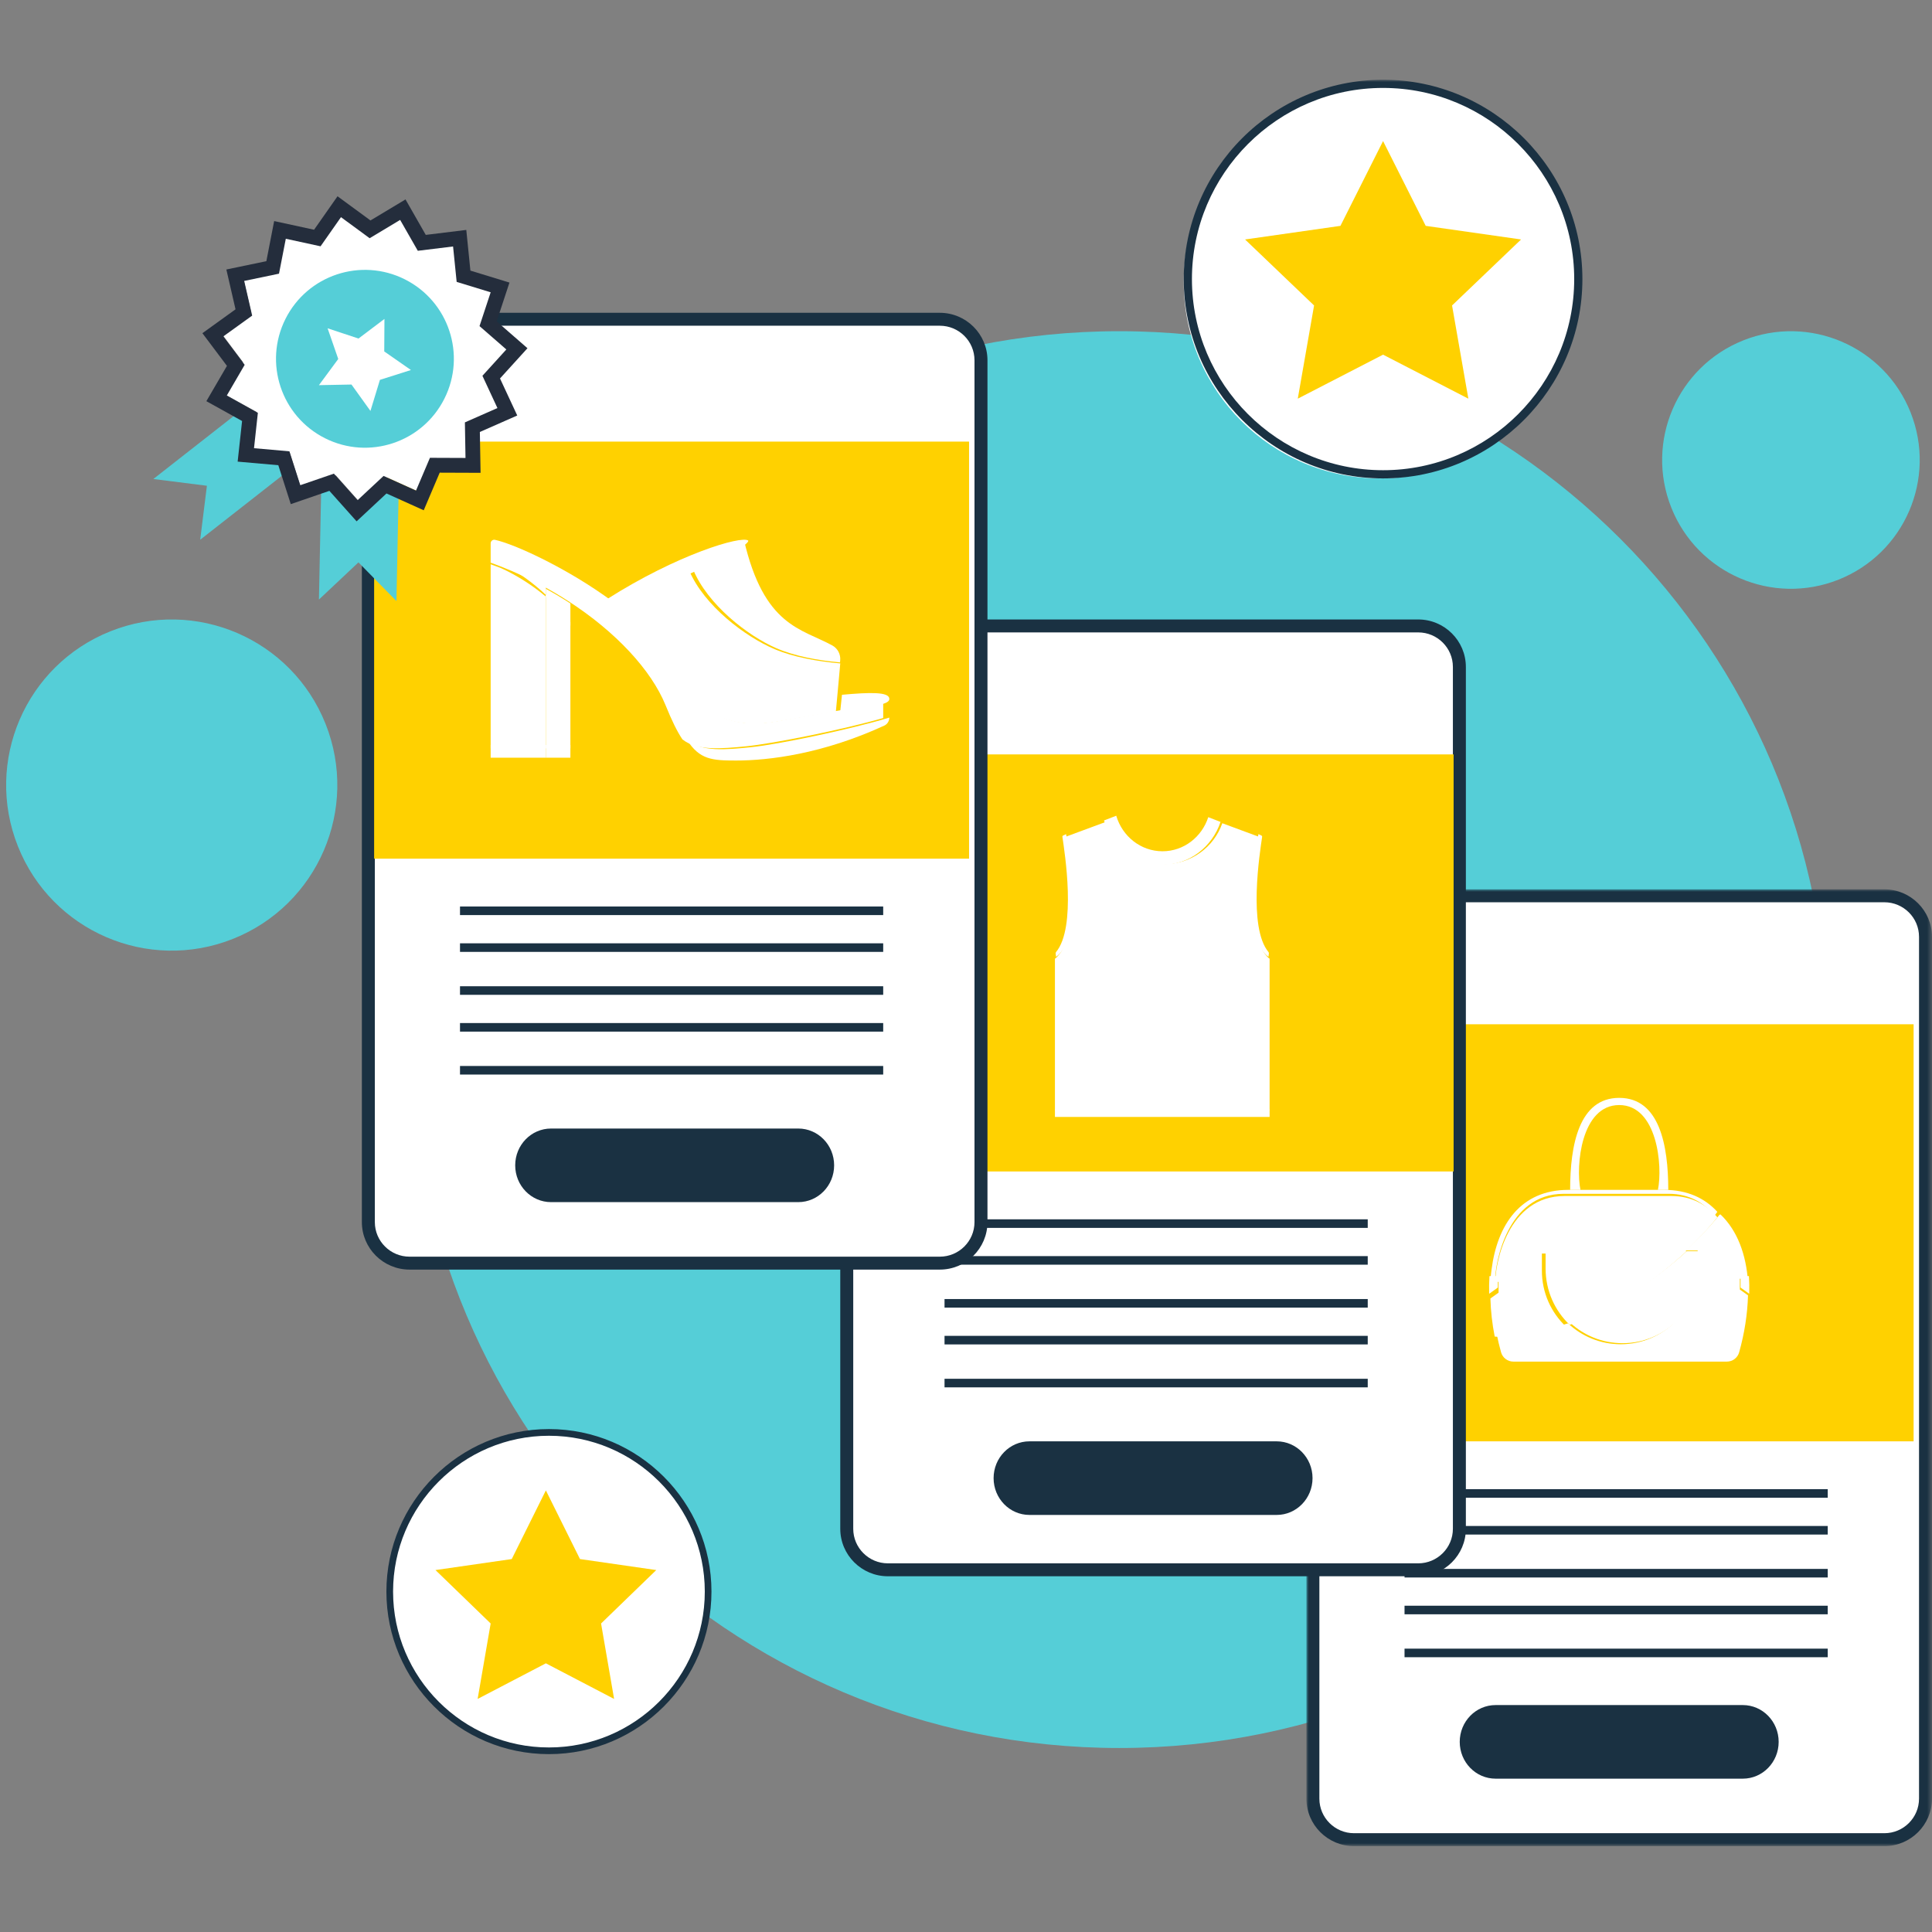 <?xml version="1.0" encoding="UTF-8"?>
<svg width="400px" height="400px" viewBox="0 0 400 400" version="1.1" xmlns="http://www.w3.org/2000/svg" xmlns:xlink="http://www.w3.org/1999/xlink">
    <rect x="0" y="0" width="400" height="400" fill="#808080" stroke="none"/>
    <title>icon/b/018 2</title>
    <defs>
        <polygon id="path-1" points="0 0 129.524 0 129.524 198.095 0 198.095"></polygon>
        <polygon id="path-3" points="0 365.714 398.73 365.714 398.73 0 0 0"></polygon>
    </defs>
    <g id="web" stroke="none" stroke-width="1" fill="none" fill-rule="evenodd">
        <g id="#03_LINE-好友分潤" transform="translate(-414, -3003)">
            <g id="Group-2" transform="translate(414, 3003)">
                <g id="Group-78" transform="translate(1.27, 16.508)">
                    <path d="M377.143,198.73 C377.143,117.73 311.479,52.063 230.474,52.063 C149.473,52.063 83.81,117.73 83.81,198.73 C83.806,279.73 149.473,345.397 230.474,345.397 C311.479,345.397 377.143,279.73 377.143,198.73" id="Fill-1" fill="#55CED7"></path>
                    <path d="M2.442,158.715 C-4.563,141.127 4.017,121.192 21.605,114.188 C39.189,107.183 59.125,115.762 66.129,133.35 C73.134,150.934 64.558,170.87 46.97,177.874 C29.382,184.882 9.446,176.303 2.442,158.715" id="Fill-3" fill="#55CED7"></path>
                    <path d="M344.757,88.594 C339.308,74.916 345.981,59.409 359.66,53.964 C373.339,48.515 388.842,55.185 394.291,68.863 C399.74,82.542 393.066,98.048 379.388,103.497 C365.709,108.946 350.206,102.273 344.757,88.594" id="Fill-5" fill="#55CED7"></path>
                    <path d="M387.743,364.444 L278.924,364.444 C274.256,364.444 270.476,360.641 270.476,355.944 L270.476,177.389 C270.476,172.696 274.256,168.889 278.924,168.889 L387.743,168.889 C392.407,168.889 396.19,172.696 396.19,177.389 L396.19,355.944 C396.19,360.641 392.407,364.444 387.743,364.444" id="Fill-7" fill="#FFFFFF"></path>
                    <g id="Group-11" transform="translate(269.206, 167.619)">
                        <mask id="mask-2" fill="white">
                            <use xlink:href="#path-1"></use>
                        </mask>
                        <g id="Clip-10"></g>
                        <path d="M9.863,2.677 C5.906,2.677 2.686,5.885 2.686,9.833 L2.686,188.263 C2.686,192.207 5.906,195.419 9.863,195.419 L119.661,195.419 C123.619,195.419 126.838,192.207 126.838,188.263 L126.838,9.833 C126.838,5.885 123.619,2.677 119.661,2.677 L9.863,2.677 Z M119.661,198.096 L9.863,198.096 C4.423,198.096 0,193.684 0,188.263 L0,9.833 C0,4.411 4.423,0 9.863,0 L119.661,0 C125.098,0 129.524,4.411 129.524,9.833 L129.524,188.263 C129.524,193.684 125.098,198.096 119.661,198.096 L119.661,198.096 Z" id="Fill-9" fill="#1A3142" mask="url(#mask-2)"></path>
                    </g>
                    <mask id="mask-4" fill="white">
                        <use xlink:href="#path-3"></use>
                    </mask>
                    <g id="Clip-13"></g>
                    <polygon id="Fill-12" fill="#FFD100" mask="url(#mask-4)" points="271.746 281.905 394.921 281.905 394.921 195.556 271.746 195.556"></polygon>
                    <polygon id="Fill-14" fill="#1A3142" mask="url(#mask-4)" points="289.524 293.586 377.143 293.586 377.143 291.811 289.524 291.811"></polygon>
                    <polygon id="Fill-15" fill="#1A3142" mask="url(#mask-4)" points="289.524 301.205 377.143 301.205 377.143 299.43 289.524 299.43"></polygon>
                    <polygon id="Fill-16" fill="#1A3142" mask="url(#mask-4)" points="289.524 310.094 377.143 310.094 377.143 308.319 289.524 308.319"></polygon>
                    <polygon id="Fill-17" fill="#1A3142" mask="url(#mask-4)" points="289.524 317.713 377.143 317.713 377.143 315.938 289.524 315.938"></polygon>
                    <polygon id="Fill-18" fill="#1A3142" mask="url(#mask-4)" points="289.524 326.602 377.143 326.602 377.143 324.827 289.524 324.827"></polygon>
                    <path d="M359.563,351.746 L308.373,351.746 C304.275,351.746 300.952,348.335 300.952,344.127 L300.952,344.127 C300.952,339.919 304.275,336.508 308.373,336.508 L359.563,336.508 C363.661,336.508 366.984,339.919 366.984,344.127 L366.984,344.127 C366.984,348.335 363.661,351.746 359.563,351.746" id="Fill-19" fill="#1A3142" mask="url(#mask-4)"></path>
                    <path d="M325.079,41.905 C325.079,64.349 306.885,82.54 284.444,82.54 C262.001,82.54 243.81,64.349 243.81,41.905 C243.81,19.461 262.001,1.27 284.444,1.27 C306.885,1.27 325.079,19.461 325.079,41.905" id="Fill-20" fill="#FFFFFF" mask="url(#mask-4)"></path>
                    <path d="M285.079,1.697 C263.26,1.697 245.507,19.451 245.507,41.272 C245.507,63.092 263.26,80.843 285.079,80.843 C306.899,80.843 324.652,63.092 324.652,41.272 C324.652,19.451 306.899,1.697 285.079,1.697 M285.079,82.54 C262.324,82.54 243.81,64.028 243.81,41.272 C243.81,18.515 262.324,0 285.079,0 C307.835,0 326.349,18.515 326.349,41.272 C326.349,64.028 307.835,82.54 285.079,82.54" id="Fill-21" fill="#1A3142" mask="url(#mask-4)"></path>
                    <polygon id="Fill-22" fill="#FFD100" mask="url(#mask-4)" points="285.079 12.698 276.252 30.254 256.508 33.071 270.795 46.736 267.421 66.032 285.079 56.92 302.737 66.032 299.363 46.736 313.651 33.071 293.907 30.254"></polygon>
                    <path d="M144.762,313.016 C144.762,330.9 130.265,345.397 112.381,345.397 C94.497,345.397 80,330.9 80,313.016 C80,295.132 94.497,280.635 112.381,280.635 C130.265,280.635 144.762,295.132 144.762,313.016" id="Fill-23" fill="#FFFFFF" mask="url(#mask-4)"></path>
                    <path d="M112.381,280.75 C94.588,280.75 80.112,295.225 80.112,313.018 C80.112,330.81 94.588,345.285 112.381,345.285 C130.174,345.285 144.65,330.81 144.65,313.018 C144.65,295.225 130.174,280.75 112.381,280.75 M112.381,346.667 C93.825,346.667 78.73,331.573 78.73,313.018 C78.73,294.463 93.825,279.365 112.381,279.365 C130.937,279.365 146.032,294.463 146.032,313.018 C146.032,331.573 130.937,346.667 112.381,346.667" id="Fill-24" fill="#1A3142" mask="url(#mask-4)"></path>
                    <polygon id="Fill-25" fill="#FFD100" mask="url(#mask-4)" points="111.746 292.063 104.683 306.277 88.889 308.556 100.317 319.618 97.619 335.238 111.746 327.866 125.873 335.238 123.175 319.618 134.603 308.556 118.809 306.277"></polygon>
                    <path d="M354.932,234.921 C358.48,238.295 360.257,243.303 360.635,248.889 L359.583,248.889 L359.583,248.871 C359.583,246.504 358.445,240.06 354.286,235.679 C354.514,235.413 354.731,235.162 354.932,234.921" id="Fill-26" fill="#FFFFFF" mask="url(#mask-4)"></path>
                    <path d="M344.727,231.111 C349.036,231.111 352.117,232.972 354.286,235.519 C352.665,237.57 350.231,240.217 347.186,243.021 L317.962,243.021 L317.962,246.582 C317.962,251.14 319.873,255.25 322.944,258.148 C318.17,259.773 313.185,260.622 308.193,260.217 C307.674,257.581 307.373,254.924 307.302,252.331 L308.994,251.122 L308.994,248.885 L308.318,248.885 L308.318,248.867 C308.318,245.098 310.87,231.111 322.686,231.111 L333.705,231.111 L344.727,231.111 Z" id="Fill-27" fill="#FFFFFF" mask="url(#mask-4)"></path>
                    <path d="M318.73,242.54 L347.937,242.54 C341.803,248.233 333.169,254.541 323.709,257.778 C320.64,254.859 318.73,250.719 318.73,246.131 L318.73,242.54 Z" id="Fill-28" fill="#FFFFFF" mask="url(#mask-4)"></path>
                    <path d="M350.476,242.54 L350.476,246.027 C350.476,254.619 343.4,261.587 334.667,261.587 C330.461,261.587 326.643,259.973 323.81,257.339 C333.241,254.195 341.843,248.069 347.956,242.54 L350.476,242.54 Z" id="Fill-29" fill="#FFFFFF" mask="url(#mask-4)"></path>
                    <path d="M344.253,230.658 L333.352,230.658 L322.456,230.658 C310.77,230.658 308.247,245.004 308.247,248.87 L308.247,248.889 L307.302,248.889 C307.305,248.687 307.323,248.488 307.341,248.286 C307.383,247.646 307.447,247.009 307.535,246.38 C308.721,237.07 313.534,229.841 323.45,229.841 L325.531,229.841 L333.352,229.841 L341.17,229.841 L343.262,229.841 C348.085,229.841 351.709,231.555 354.286,234.392 C354.102,234.642 353.911,234.903 353.705,235.179 C351.561,232.567 348.514,230.658 344.253,230.658" id="Fill-30" fill="#FFFFFF" mask="url(#mask-4)"></path>
                    <path d="M319.126,265.397 L313.858,265.397 L312.06,265.397 C310.875,265.397 309.835,264.614 309.512,263.477 C309.149,262.176 308.833,260.861 308.571,259.538 C313.578,259.942 318.577,259.095 323.365,257.476 C326.214,260.16 330.061,261.804 334.293,261.804 C343.085,261.804 350.213,254.705 350.213,245.952 L350.213,242.398 L347.676,242.398 C350.73,239.607 353.17,236.969 354.796,234.921 C358.586,239.339 359.623,245.837 359.623,248.225 L359.623,248.243 L358.945,248.243 L358.945,250.473 L360.635,251.681 C360.534,255.567 359.892,259.603 358.801,263.477 C358.485,264.614 357.444,265.397 356.26,265.397 L354.462,265.397 L349.186,265.397 L334.156,265.397 L319.126,265.397 Z" id="Fill-31" fill="#FFFFFF" mask="url(#mask-4)"></path>
                    <path d="M341.986,229.841 C343.009,224.85 341.84,212.281 333.968,212.281 C326.092,212.281 324.931,224.85 325.947,229.841 L323.81,229.841 C323.81,220.572 325.635,210.794 333.968,210.794 C342.305,210.794 344.127,220.572 344.127,229.841 L341.986,229.841 Z" id="Fill-32" fill="#FFFFFF" mask="url(#mask-4)"></path>
                    <path d="M360.83,247.691 C360.907,248.891 360.926,250.118 360.888,251.356 L359.093,250.069 L359.093,247.691 L359.813,247.691 L360.83,247.691 Z" id="Fill-33" fill="#FFFFFF" mask="url(#mask-4)"></path>
                    <path d="M308.844,247.695 L308.844,250.072 L307.042,251.352 C307.012,250.114 307.031,248.895 307.107,247.695 L308.124,247.695 L308.844,247.695 Z" id="Fill-34" fill="#FFFFFF" mask="url(#mask-4)"></path>
                    <path d="M292.505,308.571 L183.686,308.571 C179.022,308.571 175.238,304.768 175.238,300.071 L175.238,121.516 C175.238,116.823 179.022,113.016 183.686,113.016 L292.505,113.016 C297.169,113.016 300.952,116.823 300.952,121.516 L300.952,300.071 C300.952,304.768 297.169,308.571 292.505,308.571" id="Fill-35" fill="#FFFFFF" mask="url(#mask-4)"></path>
                    <path d="M182.561,114.423 C178.604,114.423 175.384,117.631 175.384,121.575 L175.384,300.009 C175.384,303.952 178.604,307.165 182.561,307.165 L292.356,307.165 C296.317,307.165 299.536,303.952 299.536,300.009 L299.536,121.575 C299.536,117.631 296.317,114.423 292.356,114.423 L182.561,114.423 Z M292.356,309.841 L182.561,309.841 C177.121,309.841 172.698,305.43 172.698,300.009 L172.698,121.575 C172.698,116.157 177.121,111.746 182.561,111.746 L292.356,111.746 C297.796,111.746 302.222,116.157 302.222,121.575 L302.222,300.009 C302.222,305.43 297.796,309.841 292.356,309.841 L292.356,309.841 Z" id="Fill-36" fill="#1A3142" mask="url(#mask-4)"></path>
                    <polygon id="Fill-37" fill="#FFD100" mask="url(#mask-4)" points="176.508 226.032 299.683 226.032 299.683 139.683 176.508 139.683"></polygon>
                    <polygon id="Fill-38" fill="#1A3142" mask="url(#mask-4)" points="194.286 237.713 281.905 237.713 281.905 235.938 194.286 235.938"></polygon>
                    <polygon id="Fill-39" fill="#1A3142" mask="url(#mask-4)" points="194.286 245.332 281.905 245.332 281.905 243.557 194.286 243.557"></polygon>
                    <polygon id="Fill-40" fill="#1A3142" mask="url(#mask-4)" points="194.286 254.221 281.905 254.221 281.905 252.446 194.286 252.446"></polygon>
                    <polygon id="Fill-41" fill="#1A3142" mask="url(#mask-4)" points="194.286 261.84 281.905 261.84 281.905 260.065 194.286 260.065"></polygon>
                    <polygon id="Fill-42" fill="#1A3142" mask="url(#mask-4)" points="194.286 270.729 281.905 270.729 281.905 268.954 194.286 268.954"></polygon>
                    <path d="M263.055,297.143 L211.866,297.143 C207.767,297.143 204.444,293.731 204.444,289.524 L204.444,289.524 C204.444,285.316 207.767,281.905 211.866,281.905 L263.055,281.905 C267.153,281.905 270.476,285.316 270.476,289.524 L270.476,289.524 C270.476,293.731 267.153,297.143 263.055,297.143" id="Fill-43" fill="#1A3142" mask="url(#mask-4)"></path>
                    <path d="M192.187,245.079 L83.368,245.079 C78.704,245.079 74.921,241.276 74.921,236.579 L74.921,58.024 C74.921,53.331 78.704,49.524 83.368,49.524 L192.187,49.524 C196.851,49.524 200.635,53.331 200.635,58.024 L200.635,236.579 C200.635,241.276 196.851,245.079 192.187,245.079" id="Fill-44" fill="#FFFFFF" mask="url(#mask-4)"></path>
                    <path d="M83.517,50.931 C79.56,50.931 76.337,54.139 76.337,58.083 L76.337,236.517 C76.337,240.46 79.56,243.672 83.517,243.672 L193.308,243.672 C197.269,243.672 200.489,240.46 200.489,236.517 L200.489,58.083 C200.489,54.139 197.269,50.931 193.308,50.931 L83.517,50.931 Z M193.308,246.349 L83.517,246.349 C78.077,246.349 73.651,241.938 73.651,236.517 L73.651,58.083 C73.651,52.665 78.077,48.254 83.517,48.254 L193.308,48.254 C198.748,48.254 203.175,52.665 203.175,58.083 L203.175,236.517 C203.175,241.938 198.748,246.349 193.308,246.349 L193.308,246.349 Z" id="Fill-45" fill="#1A3142" mask="url(#mask-4)"></path>
                    <polygon id="Fill-46" fill="#FFD100" mask="url(#mask-4)" points="76.19 161.27 199.365 161.27 199.365 74.921 76.19 74.921"></polygon>
                    <polygon id="Fill-47" fill="#1A3142" mask="url(#mask-4)" points="93.968 172.951 181.587 172.951 181.587 171.176 93.968 171.176"></polygon>
                    <polygon id="Fill-48" fill="#1A3142" mask="url(#mask-4)" points="93.968 180.57 181.587 180.57 181.587 178.795 93.968 178.795"></polygon>
                    <polygon id="Fill-49" fill="#1A3142" mask="url(#mask-4)" points="93.968 189.459 181.587 189.459 181.587 187.684 93.968 187.684"></polygon>
                    <polygon id="Fill-50" fill="#1A3142" mask="url(#mask-4)" points="93.968 197.078 181.587 197.078 181.587 195.303 93.968 195.303"></polygon>
                    <polygon id="Fill-51" fill="#1A3142" mask="url(#mask-4)" points="93.968 205.967 181.587 205.967 181.587 204.192 93.968 204.192"></polygon>
                    <path d="M164.008,232.381 L112.818,232.381 C108.72,232.381 105.397,228.97 105.397,224.762 L105.397,224.762 C105.397,220.554 108.72,217.143 112.818,217.143 L164.008,217.143 C168.106,217.143 171.429,220.554 171.429,224.762 L171.429,224.762 C171.429,228.97 168.106,232.381 164.008,232.381" id="Fill-52" fill="#1A3142" mask="url(#mask-4)"></path>
                    <polygon id="Fill-53" fill="#FFFFFF" mask="url(#mask-4)" points="58.678 77.095 61.017 84.391 68.259 81.903 73.354 87.619 78.957 82.398 85.941 85.547 88.941 78.495 96.6 78.523 96.469 70.866 103.478 67.776 100.249 60.826 105.397 55.16 99.621 50.126 102.019 42.847 94.696 40.606 93.926 32.977 86.326 33.91 82.525 27.257 75.958 31.199 69.782 26.667 65.387 32.941 57.901 31.315 56.438 38.835 48.938 40.397 50.659 47.867 44.444 52.342 49.044 58.469 45.19 65.09 51.885 68.805 51.054 76.423"></polygon>
                    <polygon id="Fill-54" fill="#55CED7" mask="url(#mask-4)" points="57.591 78.38 49.686 77.679 50.551 69.731 48.474 68.571 30.476 82.665 41.566 84.063 40.178 95.238 58.413 80.96"></polygon>
                    <polygon id="Fill-55" fill="#55CED7" mask="url(#mask-4)" points="79.071 84.316 73.178 89.691 67.816 83.81 65.231 84.679 64.762 107.623 72.945 99.924 80.808 107.937 81.27 85.285"></polygon>
                    <path d="M90.739,66.032 C86.18,75.119 75.119,78.791 66.033,74.232 C56.942,69.673 53.273,58.613 57.832,49.522 C62.391,40.435 73.452,36.766 82.539,41.322 C91.629,45.881 95.299,56.945 90.739,66.032" id="Fill-56" fill="#55CED7" mask="url(#mask-4)"></path>
                    <polygon id="Fill-57" fill="#FFFFFF" mask="url(#mask-4)" points="78.327 49.524 78.284 56.253 83.81 60.101 77.389 62.138 75.427 68.571 71.5 63.106 64.762 63.235 68.76 57.816 66.556 51.461 72.952 53.583"></polygon>
                    <path d="M58.65,76.932 L60.898,83.948 L67.86,81.556 L72.76,87.048 L78.145,82.028 L84.861,85.056 L87.745,78.276 L95.107,78.305 L94.982,70.942 L101.718,67.974 L98.612,61.295 L103.562,55.845 L98.009,51.007 L100.317,44.009 L93.277,41.853 L92.533,34.522 L85.232,35.416 L81.576,29.022 L75.265,32.813 L69.325,28.454 L65.098,34.486 L57.903,32.924 L56.495,40.154 L49.287,41.656 L50.938,48.836 L44.966,53.138 L49.387,59.024 L45.681,65.389 L52.118,68.965 L51.321,76.285 L58.65,76.932 Z M58.933,87.867 L56.352,79.807 L47.933,79.067 L48.851,70.656 L41.457,66.551 L45.717,59.242 L40.635,52.477 L47.493,47.535 L45.595,39.289 L53.876,37.565 L55.491,29.262 L63.757,31.057 L68.611,24.127 L75.433,29.133 L82.684,24.778 L86.88,32.123 L95.271,31.096 L96.122,39.518 L104.209,41.996 L101.561,50.031 L107.937,55.588 L102.251,61.849 L105.821,69.519 L98.08,72.927 L98.227,81.384 L89.767,81.352 L86.458,89.14 L78.746,85.661 L72.56,91.429 L66.927,85.117 L58.933,87.867 Z" id="Fill-58" fill="#242D3C" mask="url(#mask-4)"></path>
                    <path d="M102.399,100.769 C101.709,100.498 101.019,100.233 100.317,99.983 L100.317,95.982 C100.317,95.513 100.752,95.152 101.211,95.256 C105.371,96.189 115.304,100.809 123.768,106.744 C124.544,107.277 125.305,107.834 126.049,108.396 C127.921,109.812 129.683,111.285 131.245,112.79 C140.748,121.954 141.965,135.97 159.707,132.798 C164.686,131.908 168.597,131.25 171.651,130.728 C179.388,129.394 181.587,128.926 181.587,127.742 L181.587,132.133 L181.587,132.151 C173.565,134.489 158.838,137.461 153.115,138.015 C148.101,138.505 143.001,138.984 140.011,136.563 C140.011,136.563 140.007,136.563 140.007,136.556 C138.915,134.933 137.812,132.662 136.523,129.491 C133.573,122.243 126.238,114.302 116.39,107.945 C114.852,106.941 113.24,105.986 111.585,105.081 C108.681,103.476 105.606,102.024 102.399,100.769" id="Fill-59" fill="#FFFFFF" mask="url(#mask-4)"></path>
                    <path d="M182.857,128.162 L182.857,128.196 C182.857,129.226 180.607,129.633 172.709,130.794 L172.698,130.707 L173.051,127.34 C178.863,126.811 182.795,126.715 182.857,128.162" id="Fill-60" fill="#FFFFFF" mask="url(#mask-4)"></path>
                    <path d="M182.857,132.063 C182.85,132.774 182.448,133.425 181.824,133.713 C169.036,139.598 157.927,140.952 151.108,140.952 C146.157,140.952 143.596,140.773 140.952,136.676 C143.966,139.213 149.106,138.708 154.16,138.199 C159.928,137.615 174.772,134.51 182.857,132.063" id="Fill-61" fill="#FFFFFF" mask="url(#mask-4)"></path>
                    <path d="M171.069,117.137 C172.16,117.745 172.8,118.943 172.685,120.197 L172.643,120.635 C168.054,120.222 163.235,119.342 159.409,117.671 C153.491,115.088 145.22,108.664 142.222,101.368 C148.157,98.52 152.963,96.019 152.75,95.238 C156.908,113.222 164.662,113.614 171.069,117.137" id="Fill-62" fill="#FFFFFF" mask="url(#mask-4)"></path>
                    <path d="M172.148,126.915 L171.795,130.737 L171.81,130.836 C168.72,131.348 164.77,132.001 159.734,132.881 C141.801,136.014 140.575,122.168 130.97,113.116 C129.387,111.629 127.61,110.174 125.714,108.771 C130.139,106.695 136.197,104.007 141.409,101.587 C144.492,108.877 153,115.302 159.083,117.884 C163.022,119.551 167.979,120.434 172.698,120.844 L172.148,126.915 Z" id="Fill-63" fill="#FFFFFF" mask="url(#mask-4)"></path>
                    <path d="M142.677,101.761 C137.397,104.267 131.262,107.051 126.78,109.206 C126.018,108.632 125.239,108.065 124.444,107.516 C138.935,98.303 152.197,94.337 153.644,95.409 C153.863,96.221 148.86,98.808 142.677,101.761" id="Fill-64" fill="#FFFFFF" mask="url(#mask-4)"></path>
                    <polygon id="Fill-65" fill="#FFFFFF" mask="url(#mask-4)" points="111.746 140.366 116.825 140.366 116.825 137.73 111.746 137.73"></polygon>
                    <path d="M116.825,112.285 L116.825,138.413 L111.746,138.413 L111.746,106.667 C113.985,108.495 115.825,110.453 116.825,112.285" id="Fill-66" fill="#FFFFFF" mask="url(#mask-4)"></path>
                    <path d="M116.825,108.433 L116.825,113.016 C115.825,111.094 113.985,109.036 111.746,107.11 L111.746,105.397 C113.499,106.356 115.2,107.368 116.825,108.433" id="Fill-67" fill="#FFFFFF" mask="url(#mask-4)"></path>
                    <polygon id="Fill-68" fill="#FFFFFF" mask="url(#mask-4)" points="100.317 140.366 111.746 140.366 111.746 137.73 100.317 137.73"></polygon>
                    <path d="M111.746,107.016 L111.746,138.413 L100.317,138.413 L100.317,100.317 C101.029,100.567 101.729,100.831 102.429,101.102 C105.523,102.493 108.952,104.644 111.746,107.016" id="Fill-69" fill="#FFFFFF" mask="url(#mask-4)"></path>
                    <path d="M111.746,104.936 L111.746,106.667 C109.08,104.124 105.809,101.811 102.857,100.317 C105.96,101.662 108.936,103.216 111.746,104.936" id="Fill-70" fill="#FFFFFF" mask="url(#mask-4)"></path>
                    <path d="M253.968,174.046 L245.079,174.046 L245.079,173.109 C245.079,172.838 245.291,172.621 245.555,172.621 L253.492,172.621 C253.756,172.621 253.968,172.838 253.968,173.109 L253.968,173.356 L253.968,174.046 Z" id="Fill-71" fill="#FFFFFF" mask="url(#mask-4)"></path>
                    <path d="M253.968,175.919 L253.968,178.278 C253.968,178.996 253.563,179.659 252.916,179.974 L249.658,181.587 L246.169,179.962 C245.5,179.652 245.079,178.985 245.079,178.248 L245.079,173.968 L253.968,173.968 L253.968,175.919 Z" id="Fill-72" fill="#FFFFFF" mask="url(#mask-4)"></path>
                    <path d="M251.429,153.66 C249.712,158.825 244.981,162.54 239.417,162.54 C233.738,162.54 228.936,158.684 227.302,153.363 L229.837,152.381 C231.085,156.637 234.9,159.737 239.417,159.737 C243.823,159.737 247.559,156.778 248.89,152.678 L251.429,153.66 Z" id="Fill-73" fill="#FFFFFF" mask="url(#mask-4)"></path>
                    <path d="M219.45,156.19 C219.45,156.19 223.606,177.161 217.374,181.587 L217.29,180.884 C217.279,180.783 217.313,180.683 217.381,180.598 C221.633,175.464 219.164,160.052 218.692,156.755 C218.677,156.637 218.738,156.526 218.848,156.476 L219.45,156.19 Z" id="Fill-74" fill="#FFFFFF" mask="url(#mask-4)"></path>
                    <path d="M260.039,156.755 C259.567,160.052 257.098,175.464 261.354,180.601 C261.418,180.683 261.453,180.783 261.441,180.884 L261.354,181.587 C255.125,177.165 259.277,156.19 259.277,156.19 L259.883,156.476 C259.994,156.53 260.055,156.641 260.039,156.755" id="Fill-75" fill="#FFFFFF" mask="url(#mask-4)"></path>
                    <polygon id="Fill-76" fill="#FFFFFF" mask="url(#mask-4)" points="261.587 213.195 261.587 214.742 239.367 214.742 217.143 214.742 217.143 213.195"></polygon>
                    <path d="M227.7,153.651 C229.332,158.724 234.128,162.403 239.795,162.403 C245.356,162.403 250.081,158.862 251.795,153.934 L259.641,156.838 C259.641,156.838 255.748,177.607 261.587,181.987 L261.587,209.934 L261.587,211.72 L261.587,213.333 L217.143,213.333 L217.143,181.987 C222.985,177.607 219.089,156.838 219.089,156.838 L227.7,153.651 Z" id="Fill-77" fill="#FFFFFF" mask="url(#mask-4)"></path>
                </g>
            </g>
        </g>
    </g>
</svg>